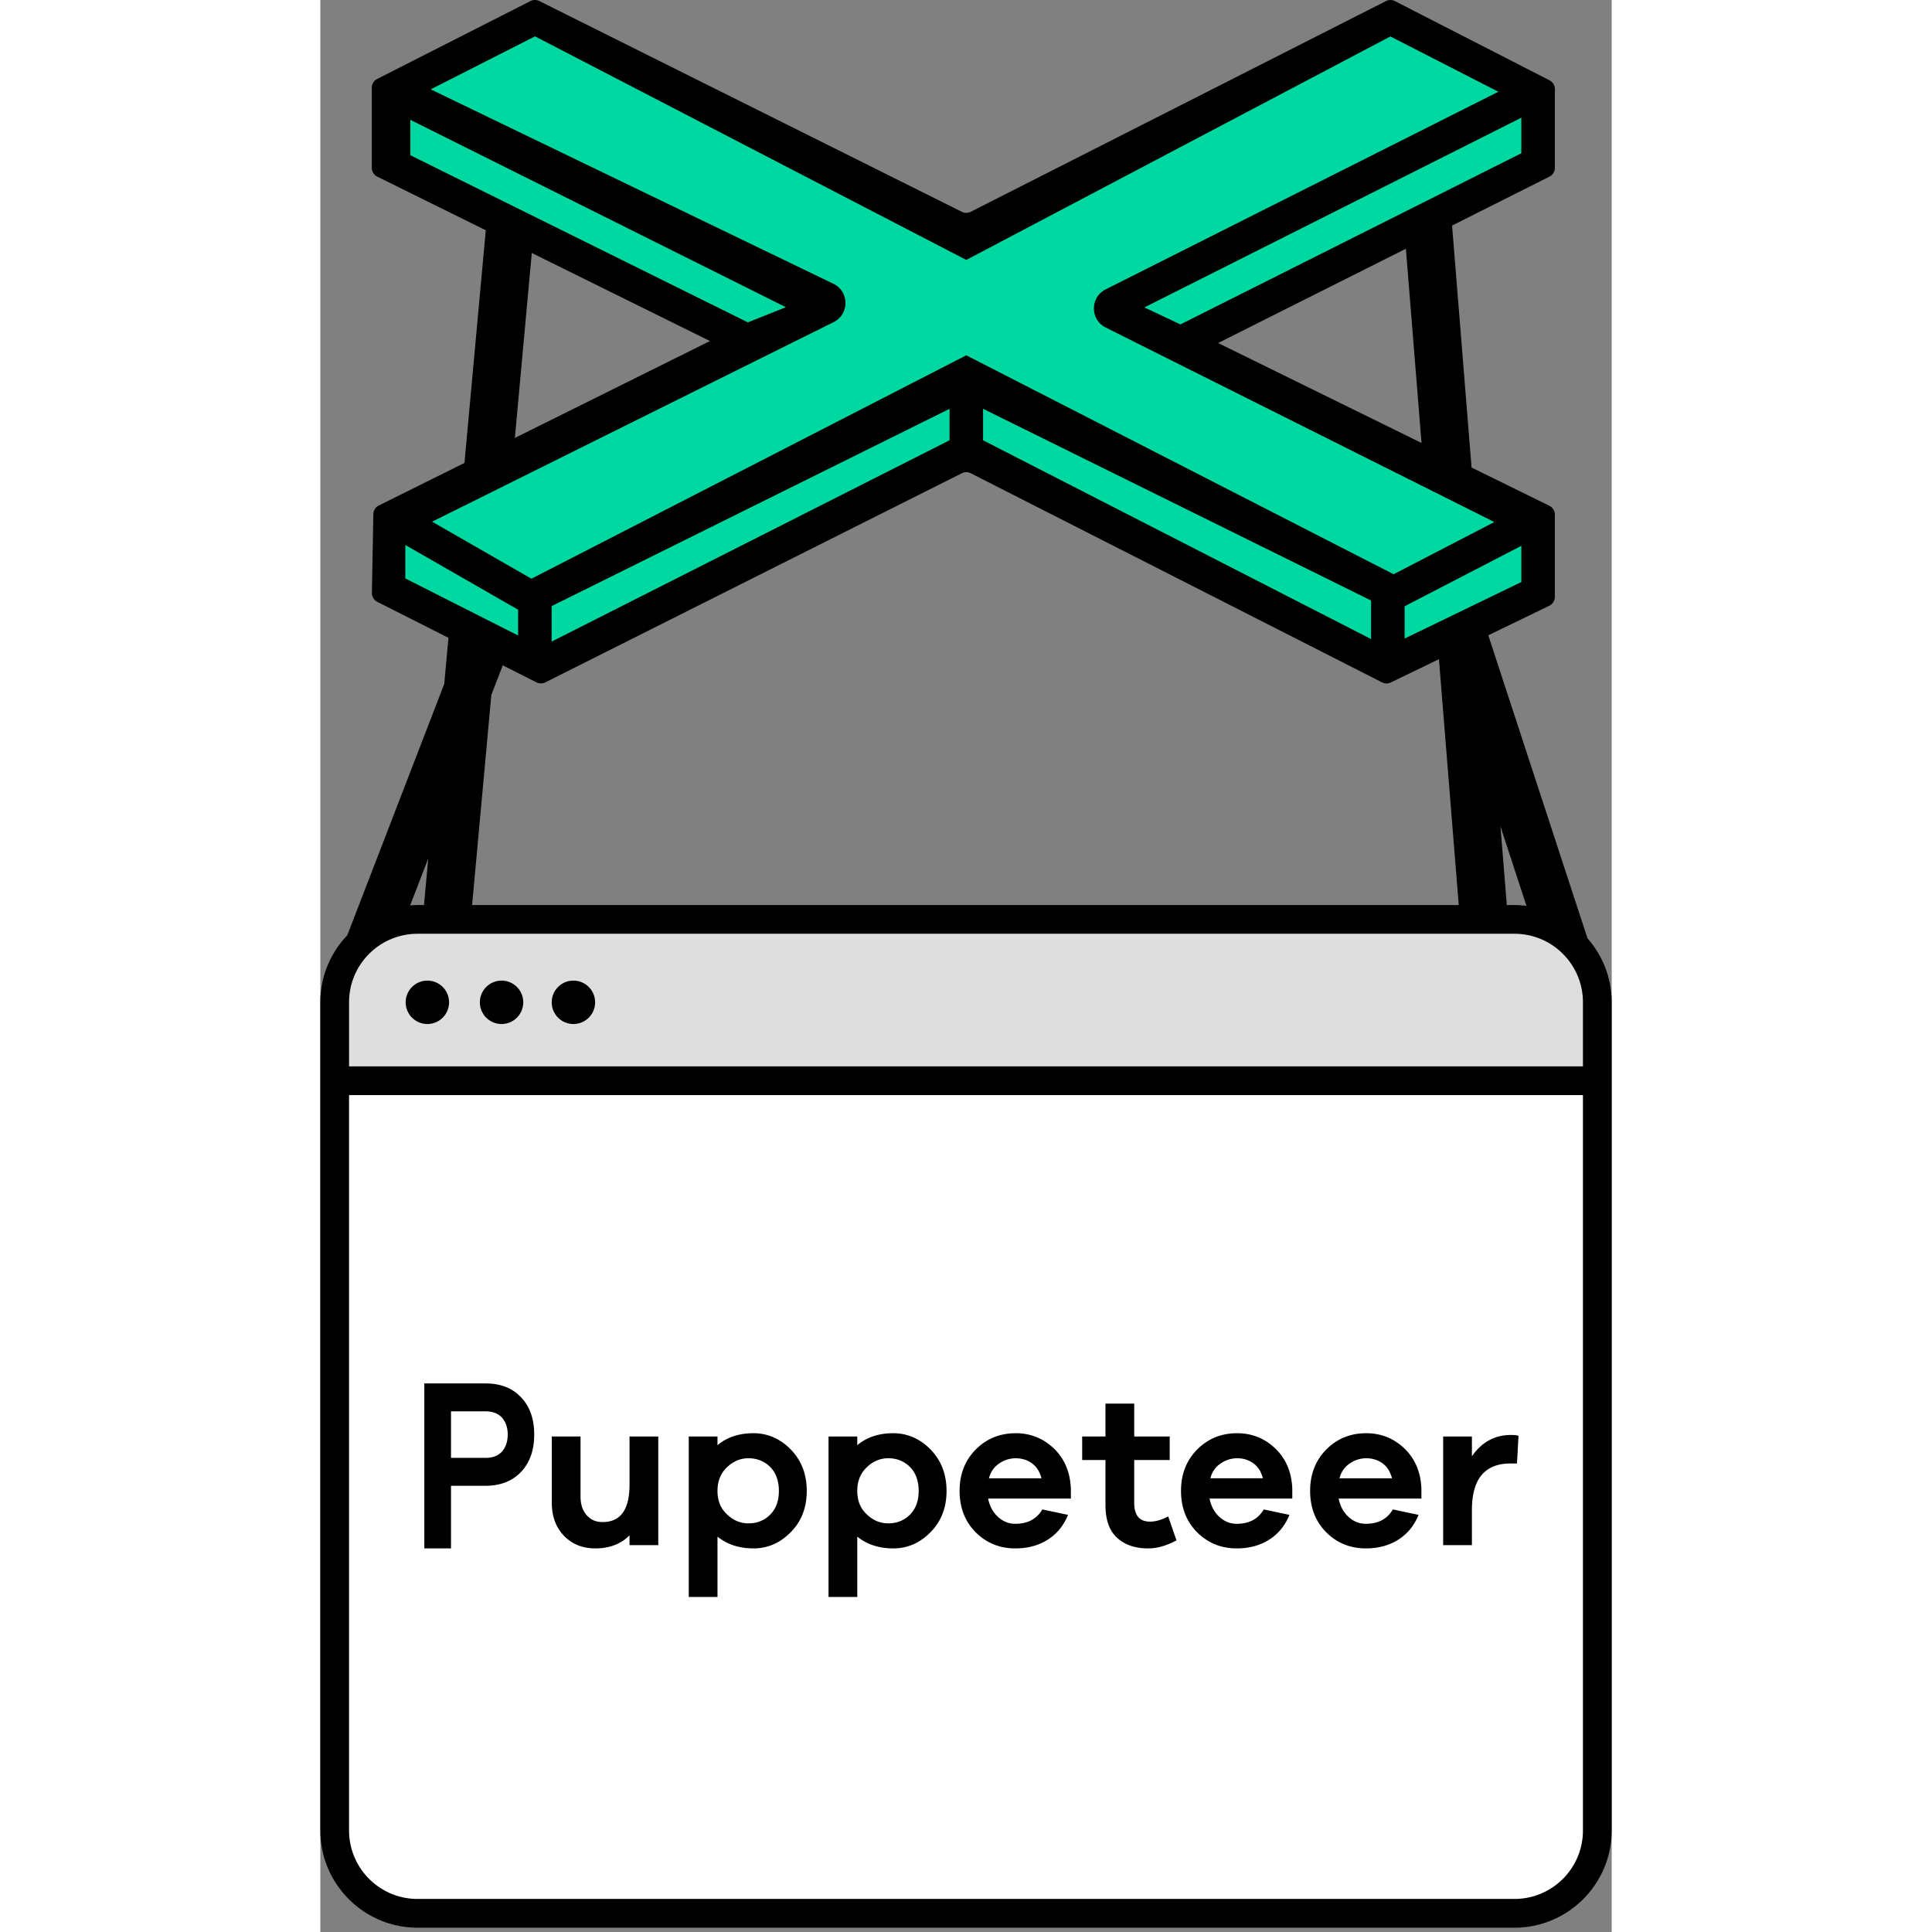 <?xml version="1.0" encoding="utf-8"?>
<!-- Generator: www.svgicons.com -->
<svg xmlns="http://www.w3.org/2000/svg" width="800" height="800" viewBox="0 0 256 383">
<rect x="0" y="0" width="256" height="383" fill="#808080" stroke="none"/>
<path fill="#DFDEDF" d="M253.422 214.246H2.192v-14.168c0-9.52 7.717-17.237 17.236-17.237h216.757c9.52 0 17.237 7.717 17.237 17.237z"/><path fill="#FFF" d="M235.92 378.553H19.692c-9.666 0-17.502-7.836-17.502-17.502V214.246h251.23V361.05c0 9.666-7.835 17.502-17.502 17.502"/><path d="M250.302 211.398v-12.706c0-7.501-6.08-13.582-13.581-13.582H19.279c-7.501 0-13.581 6.08-13.581 13.582v12.706zm0 151.469V217.096H5.698v145.77c0 7.502 6.08 13.582 13.581 13.582h217.442c7.501 0 13.581-6.08 13.581-13.581M20.554 179.413l.846-9.236l-3.592 9.31c.487-.037.974-.074 1.471-.074zm213.401-15.57l1.254 15.57h1.512c.809 0 1.601.066 2.384.163zm17.247 22.164c2.977 3.394 4.798 7.826 4.798 12.685v164.175c0 10.63-8.649 19.279-19.279 19.279H19.279C8.649 382.146 0 373.498 0 362.866V198.693c0-5.152 2.043-9.827 5.347-13.29l19.22-49.817l8.381-91.554l9.456.865l-7.552 82.492l2.66 1.026l-3.61 9.358l-3.812 41.64h195.593L214.829 44.669l9.464-.763l6.402 79.469l.004-.001zm-230.045 8.39a4.302 4.302 0 1 1 0 8.603a4.302 4.302 0 0 1 0-8.603m14.708 0a4.302 4.302 0 1 1 0 8.603a4.302 4.302 0 0 1 0-8.603m14.244 0a4.302 4.302 0 1 1 0 8.603a4.302 4.302 0 0 1 0-8.603"/><path d="M36.022 287.748c.739-.855 1.128-1.979 1.128-3.374c0-1.396-.39-2.475-1.128-3.33c-.778-.855-1.868-1.26-3.268-1.26h-6.847v9.223h6.847c1.4 0 2.49-.405 3.268-1.259m-3.268-13.497c2.956 0 5.29.9 7.04 2.744c1.752 1.844 2.608 4.318 2.608 7.38c0 3.102-.856 5.532-2.567 7.376c-1.751 1.846-4.085 2.79-7.081 2.79h-6.847v12.414h-5.291v-32.704zm28.544 20.057v-9.54h5.698v21.54h-5.698v-1.942c-1.727 1.726-3.97 2.589-6.777 2.589c-2.59 0-4.662-.863-6.259-2.546c-1.597-1.683-2.374-3.842-2.374-6.518v-13.123h5.698v11.914c0 1.51.388 2.763 1.208 3.67c.777.906 1.813 1.38 3.151 1.38c3.583 0 5.353-2.46 5.353-7.424m27.926 5.914c1.122-1.166 1.683-2.72 1.683-4.662c0-1.942-.56-3.54-1.683-4.705c-1.166-1.166-2.59-1.77-4.36-1.77c-1.597 0-3.02.604-4.273 1.813c-1.252 1.209-1.856 2.762-1.856 4.662c0 1.899.604 3.454 1.856 4.618c1.252 1.21 2.676 1.814 4.273 1.814c1.77 0 3.194-.604 4.36-1.77m-3.367-16.101c2.806 0 5.31 1.08 7.425 3.238c2.115 2.2 3.15 4.92 3.15 8.2c0 3.28-1.035 6-3.15 8.159c-2.116 2.159-4.576 3.237-7.425 3.237c-2.806 0-5.18-.777-7.122-2.33v11.959h-5.698v-31.816h5.698v1.727c1.9-1.597 4.273-2.374 7.122-2.374m31.078 16.1c1.122-1.165 1.683-2.72 1.683-4.661c0-1.942-.561-3.54-1.683-4.705c-1.166-1.166-2.59-1.77-4.36-1.77c-1.597 0-3.021.604-4.273 1.813c-1.252 1.209-1.857 2.762-1.857 4.662c0 1.899.605 3.454 1.857 4.618c1.252 1.21 2.676 1.814 4.273 1.814c1.77 0 3.194-.604 4.36-1.77m-3.368-16.1c2.806 0 5.31 1.08 7.426 3.238c2.114 2.2 3.15 4.92 3.15 8.2c0 3.28-1.036 6-3.15 8.159c-2.116 2.159-4.576 3.237-7.426 3.237c-2.805 0-5.18-.777-7.122-2.33v11.959h-5.697v-31.816h5.697v1.727c1.9-1.597 4.274-2.374 7.122-2.374m18.991 8.935h10.403c-.345-1.338-.993-2.33-1.899-2.98c-.907-.646-1.985-.991-3.195-.991a5.684 5.684 0 0 0-3.28 1.036c-1.036.69-1.727 1.683-2.029 2.935m5.31-8.935c2.935 0 5.482 1.036 7.597 3.065c2.115 2.072 3.194 4.704 3.324 7.942v1.943h-16.403c.302 1.51.95 2.718 1.943 3.626c.992.906 2.114 1.38 3.452 1.38c2.461 0 4.231-.95 5.353-2.848l5.094 1.079c-.907 2.202-2.288 3.843-4.1 4.965c-1.814 1.122-3.929 1.682-6.347 1.682c-3.108 0-5.74-1.078-7.856-3.193c-2.115-2.115-3.195-4.878-3.195-8.202c0-3.323 1.08-6.086 3.238-8.245c2.115-2.114 4.75-3.194 7.9-3.194m26.632 17.526c1.079 0 2.288-.346 3.583-1.036l1.64 4.748c-1.986 1.079-3.842 1.597-5.612 1.597c-2.633 0-4.705-.734-6.216-2.16c-1.51-1.422-2.244-3.538-2.244-6.43v-8.936h-4.62v-4.662h4.62v-6.517h5.698v6.517h7.036v4.662h-7.036v8.504c0 2.46 1.036 3.713 3.15 3.713m11.954-8.591h10.403c-.345-1.338-.993-2.33-1.899-2.98c-.907-.646-1.985-.991-3.195-.991a5.684 5.684 0 0 0-3.28 1.036c-1.036.69-1.727 1.683-2.029 2.935m5.31-8.935c2.935 0 5.482 1.036 7.597 3.065c2.115 2.072 3.194 4.704 3.324 7.942v1.943h-16.403c.302 1.51.95 2.718 1.943 3.626c.992.906 2.114 1.38 3.452 1.38c2.461 0 4.231-.95 5.353-2.848l5.093 1.079c-.906 2.202-2.287 3.843-4.1 4.965c-1.813 1.122-3.928 1.682-6.346 1.682c-3.108 0-5.74-1.078-7.856-3.193c-2.115-2.115-3.195-4.878-3.195-8.202c0-3.323 1.08-6.086 3.238-8.245c2.115-2.114 4.75-3.194 7.9-3.194m20.285 8.935h10.403c-.345-1.338-.993-2.33-1.898-2.98c-.907-.646-1.986-.991-3.196-.991a5.684 5.684 0 0 0-3.28 1.036c-1.036.69-1.727 1.683-2.029 2.935m5.31-8.935c2.935 0 5.482 1.036 7.597 3.065c2.115 2.072 3.195 4.704 3.325 7.942v1.943h-16.404c.302 1.51.95 2.718 1.944 3.626c.992.906 2.114 1.38 3.452 1.38c2.46 0 4.23-.95 5.352-2.848l5.095 1.079c-.907 2.202-2.288 3.843-4.101 4.965c-1.814 1.122-3.929 1.682-6.346 1.682c-3.108 0-5.742-1.078-7.856-3.193c-2.115-2.115-3.196-4.878-3.196-8.202c0-3.323 1.08-6.086 3.238-8.245c2.115-2.114 4.75-3.194 7.9-3.194m28.66.345c.649 0 1.167.043 1.513.172l-.303 5.483h-1.251c-5.137 0-7.685 3.065-7.685 9.238v6.949h-5.697v-21.54h5.697v3.928c1.943-2.806 4.533-4.23 7.727-4.23"/><path fill="#00D8A2" d="m211.095 132.638l30.741-14.841v-14.84l-71.023-33.922l71.023-36.571v-14.31L212.155 4.373l-84.096 41.871l-85.51-41.871l-27.561 14.841v12.72L81.77 68.505l-66.782 33.922v15.37l28.621 14.841l84.803-43.462z"/><path d="M214.95 126.585v-6.392l23.14-11.991v7.18zm-198.1-18.551l22.36 12.836v5.11l-22.36-11.312zM131.383 81.04l76.92 38.005v7.642l-76.92-39.405zm-85.526 39.117l78.88-39.11v6.233l-78.88 39.908zm55.852-63.905L21.887 17.714L42.561 7.207L128.06 51.53l84.067-44.304l21.404 10.963l-77.84 39.174c-3.113 1.566-3.108 6.01.007 7.57l77.038 38.557l-19.968 10.347l-84.708-43.403l-86.206 44.289l-19.689-11.303l79.59-39.562c3.152-1.567 3.126-6.075-.045-7.606M17.844 30.77v-7.014L92.29 60.899l-7.526 3.007zm152.654 33.548c-.102-.062-7.13-3.378-7.13-3.378l74.721-37.605v7.045zm7.48 3.683l65.674-32.976a1.969 1.969 0 0 0 1.085-1.76v-15.6a1.97 1.97 0 0 0-1.07-1.752L213.032.222a1.97 1.97 0 0 0-1.788-.003l-82.303 41.764a1.965 1.965 0 0 1-1.769.006L43.42.207a1.97 1.97 0 0 0-1.77.007L11.28 15.648a1.969 1.969 0 0 0-1.078 1.755v15.855c0 .749.425 1.433 1.097 1.765L77.25 67.607l-65.646 32.595a1.968 1.968 0 0 0-1.092 1.727l-.287 15.59a1.969 1.969 0 0 0 1.08 1.793l31.536 15.956a1.97 1.97 0 0 0 1.772.002l82.558-41.455a1.968 1.968 0 0 1 1.775.004l81.53 41.454a1.97 1.97 0 0 0 1.748.017l31.402-15.203a1.969 1.969 0 0 0 1.111-1.771v-16.29a1.97 1.97 0 0 0-1.1-1.767z"/>
</svg>